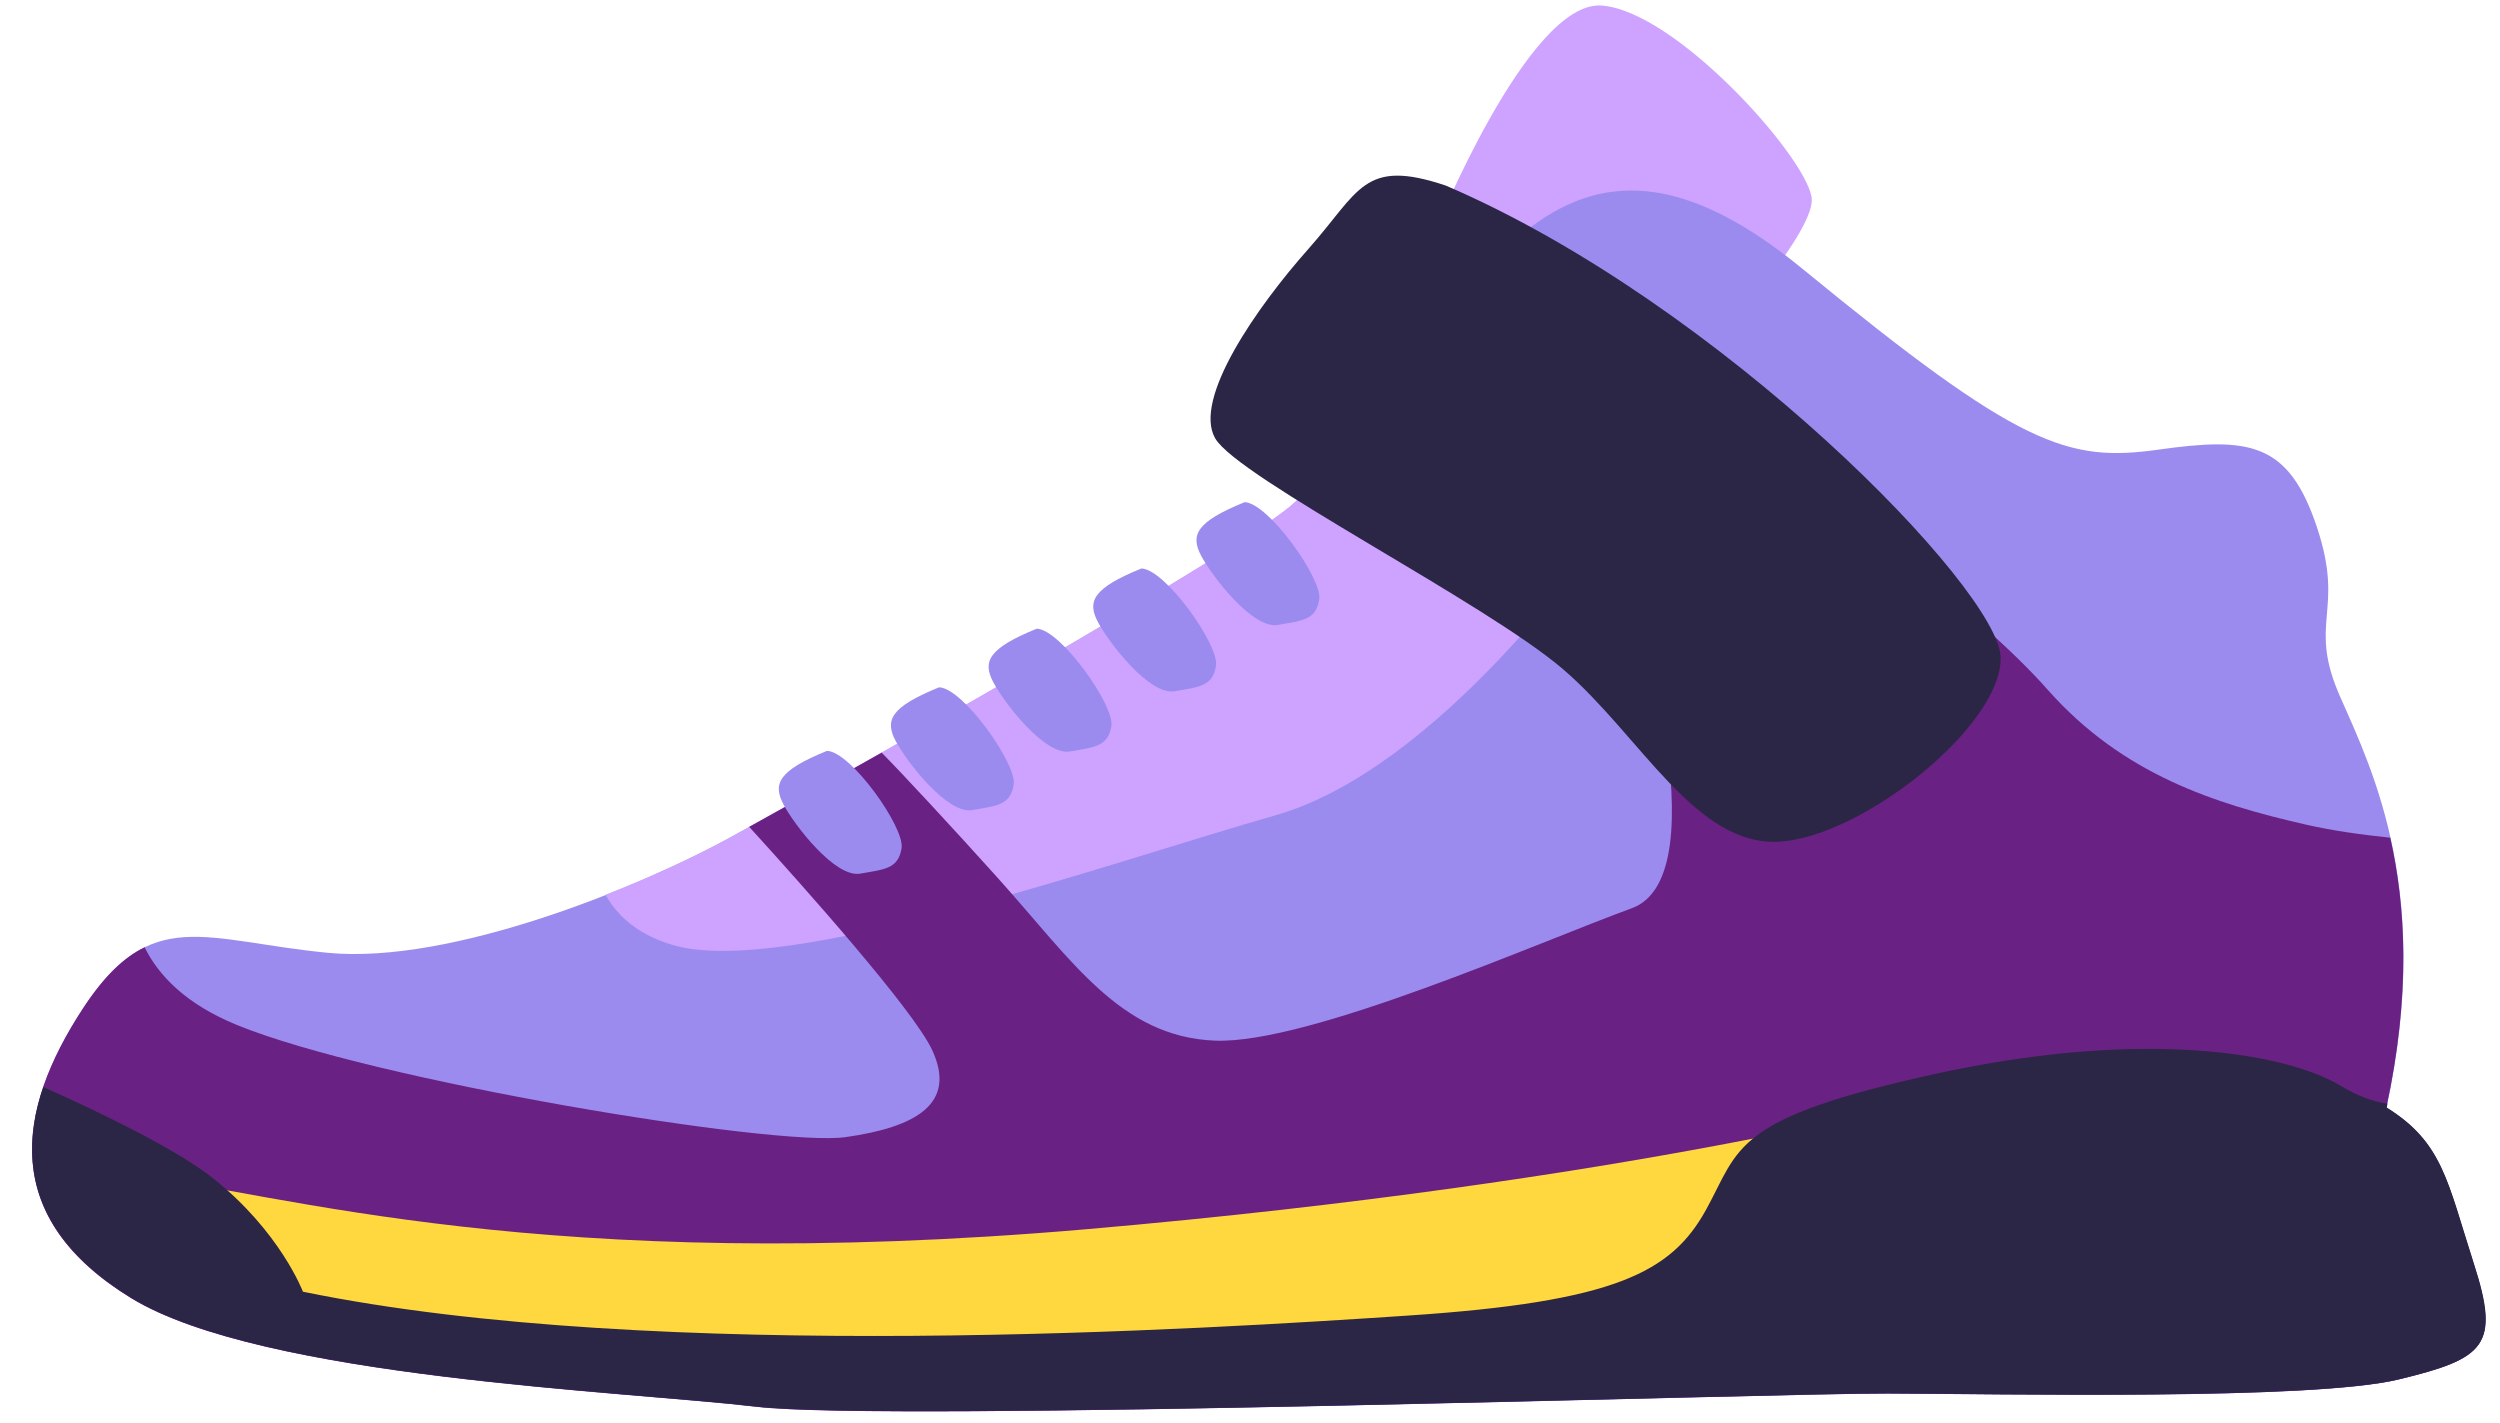 <?xml version="1.0" encoding="UTF-8" standalone="no"?><svg xmlns="http://www.w3.org/2000/svg" xmlns:xlink="http://www.w3.org/1999/xlink" fill="#000000" height="260.9" preserveAspectRatio="xMidYMid meet" version="1" viewBox="19.1 120.1 458.5 260.9" width="458.5" zoomAndPan="magnify"><g><g id="change1_1"><path d="M606.8,821c0,0,47.6-118.4,84.9-115.6c37.3,2.8,102.5,75.4,106.3,96.9 c3.8,21.5-78.1,105-78.1,105L606.8,821z" fill="#cda3ff" transform="matrix(.362 0 0 .362 62.457 -134.237)"/></g><g id="change2_1"><path d="M793.7,839c-55.6-45.6-98.5-51.3-138.1-21.2C616,848,563.3,931.9,536.3,957.1 c-27,25.2-238.8,143.7-284.8,169.1c-45.9,25.4-142.6,65.2-205.3,59.1c-62.6-6.1-89.4-24.4-123.8,28.1 c-34.4,52.5-42,106.3,24.4,146.9c66.4,40.5,250,47.1,316.7,55c66.7,7.9,516.3-6.9,573.2-6.7c57,0.2,214.8,3.5,258.7-7.1 c43.9-10.6,51.5-17.1,38.1-58.6c-13.4-41.6-15.7-61.4-44.2-79.1c23.3-107.7-6.2-169.3-23.3-207.8c-17.1-38.5,2.5-42.9-11.9-86.2 c-14.4-43.3-34.3-45.9-80.4-39.4C927.8,936.8,903.6,929.2,793.7,839L793.7,839z" fill="#9c8bef" transform="matrix(.362 0 0 .362 62.457 -134.237)"/></g><g id="change1_2"><path d="M579.5,904.6c-16.9,22.1-32.2,42.2-43.2,52.4c-27,25.2-238.8,143.7-284.8,169.1 c-16.3,9-39.1,19.9-64.5,29.8c6,10.7,16.4,20.2,33.9,25.4c56.6,17,222-41.9,305.3-65.6C609.5,1092.1,689,977.1,689,977.1 S635.8,941.5,579.5,904.6z" fill="#cda3ff" transform="matrix(.362 0 0 .362 62.457 -134.237)"/></g><g id="change3_1"><path d="M798.9,951.7l-92.4,47.6c0,0,46.4,146.6,0.5,163.4c-45.9,16.7-163.9,69.1-211.4,67.1 c-47.5-2-72-40.2-109.4-81.9c-23.1-25.7-49-53.6-59.3-64c-29.4,16.6-52.2,29.4-67.1,37.6c27.8,30.5,83,92.5,92.6,112.9 c12.9,27.4-8.2,39.3-43.9,44.3c-35.7,5-239.7-28.7-308.4-56.9c-26.1-10.7-39.7-25.3-46.6-39.3c-10.5,5.1-20.5,14.6-31.2,30.9 c-34.4,52.5-42,106.3,24.4,146.9c66.4,40.5,250,47.1,316.7,55c66.7,7.9,516.3-6.9,573.2-6.7c57,0.2,214.8,3.5,258.7-7.1 c43.9-10.6,51.5-17.1,38.1-58.6c-13.4-41.6-15.7-61.4-44.2-79.1c12.5-57.7,9.8-102,2-136.8c-14.5-1.5-29.5-3.6-43-6.7 c-45.9-10.5-92.4-25.3-130.4-68.1C880,1009.3,798.9,951.7,798.9,951.7z" fill="#6a2184" transform="matrix(.362 0 0 .362 62.457 -134.237)"/></g><g id="change4_1"><path d="M612.7,796.6c-41.8-14-43.5,2.7-69.6,32.1c-26.1,29.4-58.7,76.1-47.2,96 c11.5,19.9,137.1,83.3,176.3,117c39.2,33.7,67.1,89.9,109.6,87.3c42.5-2.6,113.1-59.2,112-93.6 C892.6,1001.1,752.5,856.6,612.7,796.6L612.7,796.6z" fill="#2b2645" transform="matrix(.362 0 0 .362 62.457 -134.237)"/></g><g id="change5_1"><path d="M-51.7,1298.1c74.1,8.7,206,51.2,482.9,27.2c276.9-24,430.5-66.8,430.5-66.8L769,1392 c0,0-560.8,29.1-762.5-26.9C-34.5,1325.7-51.7,1298.1-51.7,1298.1z" fill="#ffd83f" transform="matrix(.362 0 0 .362 62.457 -134.237)"/></g><g id="change4_2"><path d="M965.8,1234c-29.4,0.2-64.1,3.8-103.5,12.3c-105,22.8-100.4,37.8-117.8,69.3 c-17.5,31.5-45.6,46.5-151,53.5c-100.4,6.7-380.9,24.7-559.8-12.1c0,0-11.5-30.5-45.7-57.6c-18.1-14.3-54.9-32.3-85.8-46.1 c-13.3,39-4.9,76.6,44.7,106.9c66.4,40.5,250,47.1,316.7,55c66.7,7.9,516.3-6.9,573.2-6.7c57,0.2,214.8,3.5,258.7-7.1 c43.9-10.6,51.5-17.1,38.1-58.6c-13.4-41.6-15.7-61.4-44.2-79.1c0.1-0.7,0.3-1.3,0.4-2c-7.3-1-14.9-3.7-23.7-9 C1049.1,1242.4,1014.8,1233.6,965.8,1234L965.8,1234z" fill="#2b2645" transform="matrix(.362 0 0 .362 62.457 -134.237)"/></g><g id="change2_2"><path d="M299.2,1083c-24.9,10.1-27.5,16.8-22,27.2c5.5,10.4,26.1,37.2,38.8,35 c12.7-2.2,19.3-2.5,21-12.9C338.7,1121.9,311.3,1083.3,299.2,1083z" fill="#9c8bef" transform="matrix(.362 0 0 .362 62.457 -134.237)"/></g><g id="change2_3"><path d="M356,1050.8c-24.9,10.1-27.5,16.8-22,27.2c5.5,10.4,26.1,37.2,38.8,35 c12.7-2.2,19.3-2.5,21-12.9C395.5,1089.7,368.1,1051.1,356,1050.8z" fill="#9c8bef" transform="matrix(.362 0 0 .362 62.457 -134.237)"/></g><g id="change2_4"><path d="M405.5,1021.1c-24.9,10.1-27.5,16.8-22,27.2c5.5,10.4,26.1,37.2,38.8,35 c12.7-2.2,19.3-2.5,21-12.9C445,1060.1,417.6,1021.5,405.5,1021.1z" fill="#9c8bef" transform="matrix(.362 0 0 .362 62.457 -134.237)"/></g><g id="change2_5"><path d="M458.5,990.6c-24.9,10.1-27.5,16.8-22,27.2c5.5,10.4,26.1,37.2,38.8,35 c12.7-2.2,19.3-2.5,21-12.9C498,1029.5,470.6,990.9,458.5,990.6z" fill="#9c8bef" transform="matrix(.362 0 0 .362 62.457 -134.237)"/></g><g id="change2_6"><path d="M510.8,957c-24.9,10.1-27.5,16.8-22,27.2c5.5,10.4,26.1,37.2,38.8,35 c12.7-2.2,19.3-2.5,21-12.9C550.3,996,522.9,957.4,510.8,957z" fill="#9c8bef" transform="matrix(.362 0 0 .362 62.457 -134.237)"/></g></g></svg>